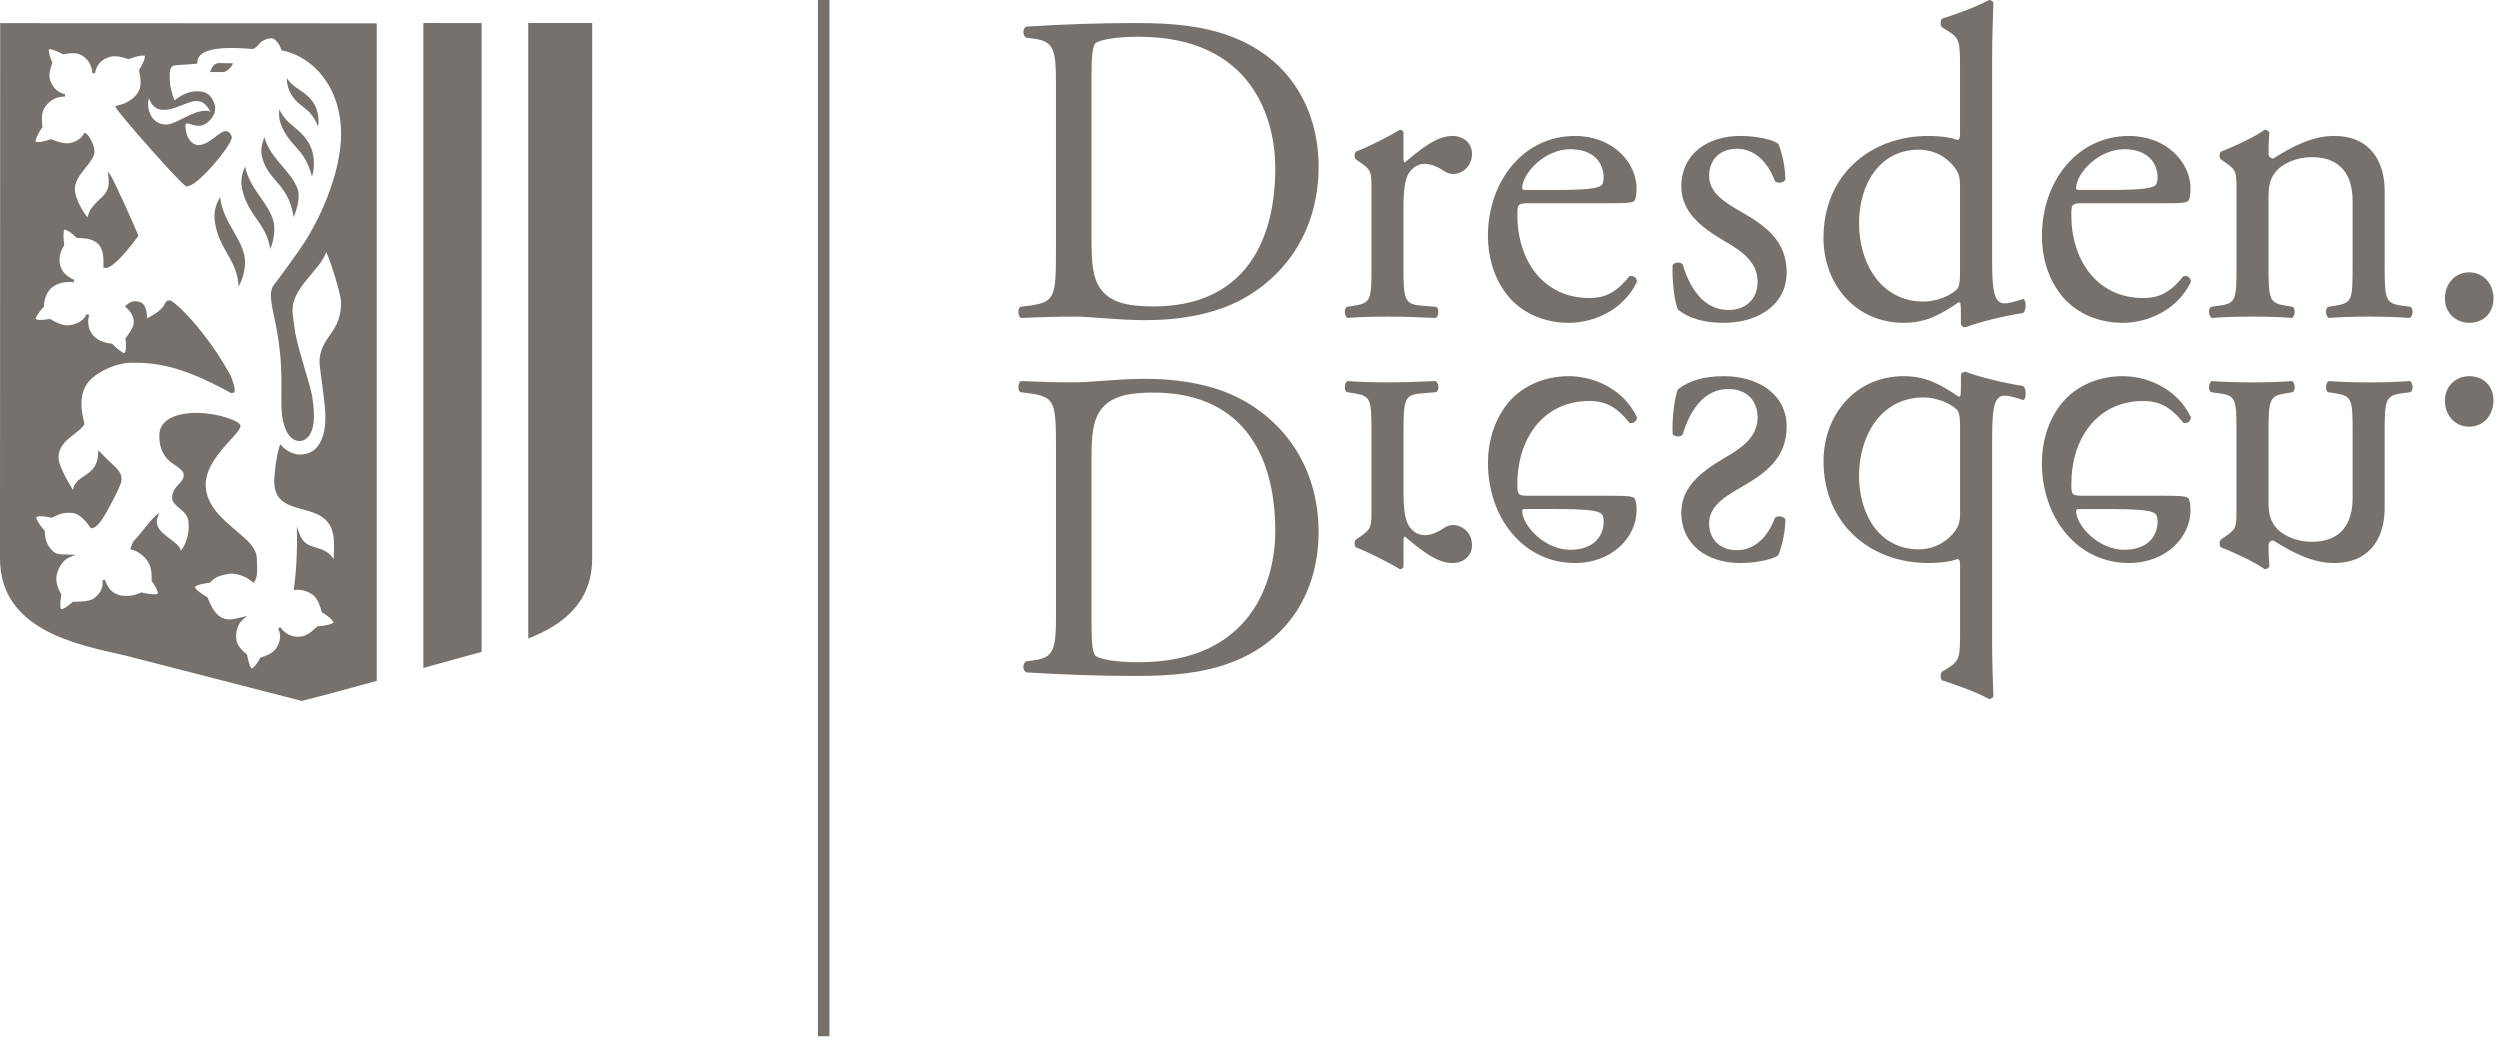 <?xml version="1.0" encoding="utf-8"?>
<!-- Generator: Adobe Illustrator 12.0.0, SVG Export Plug-In  -->
<!DOCTYPE svg PUBLIC "-//W3C//DTD SVG 1.1//EN" "http://www.w3.org/Graphics/SVG/1.1/DTD/svg11.dtd">
<svg  version="1.1" xmlns="http://www.w3.org/2000/svg" xmlns:xlink="http://www.w3.org/1999/xlink" xmlns:a="http://ns.adobe.com/AdobeSVGViewerExtensions/3.0/"
	 width="228" height="95" viewBox="0 0 228 95" enable-background="new 0 0 228 95" xml:space="preserve">
<defs>
</defs>
<path fill="#76716d" d="M19.162,6.573c0.078-0.274,0.299-0.823,0.836-0.823l1.268,0.025c-0.118,0.24-0.383,0.66-0.844,0.798H19.162
	L19.162,6.573z"/>
<path fill="#76716d" d="M31.877,2.126L31.877,2.126L0.062,2.111H0.018H0.016L0.001,45.848C0,45.865,0,45.881,0,45.898
	c0,0.018,0,0.035,0.001,0.052L0,50.932c-0.003,6.533,6.999,7.852,11.367,8.836c1.807,0.467,13.844,3.561,15.86,4.08l0.294,0.076
	h0.002c0.012-0.002,1.635-0.4,6.835-1.826V2.127L31.877,2.126L31.877,2.126z M13.572,8.961c0.491,1.212,1.25,1.082,1.772,1.023
	c0.579-0.064,1.811-0.664,2.313-0.75c0.875-0.15,1.234,0.445,1.544,0.941c-1.132-0.345-2.424,0.696-3.56,1.09
	c-0.432,0.15-1.101,0.149-1.608-0.359C13.679,10.551,13.363,9.784,13.572,8.961L13.572,8.961L13.572,8.961z M24.992,28.838
	c1.008,4.565,0.547,6.994,0.702,8.742c0.147,1.663,0.747,2.553,1.517,2.635c0.7,0.075,1.266-0.569,1.392-1.696
	c0.096-0.858-0.07-1.92-0.08-1.967c-0.022-0.547-0.325-1.563-0.678-2.742c-0.315-1.062-0.673-2.258-0.909-3.392
	c0,0-0.257-1.571-0.257-2.111c0-1.277,0.878-2.313,1.729-3.317c0.211-0.247,0.717-0.882,0.717-0.882
	c0.244-0.328,0.501-0.722,0.624-1.146c0.152,0.36,0.306,0.768,0.461,1.217c0.539,1.544,0.897,3.01,0.897,3.411
	c0,1.706-0.749,2.563-1.052,3.01c-0.481,0.707-0.917,1.386-0.917,2.454c0,0.158,0.07,0.689,0.169,1.426
	c0.141,1.06,0.334,2.513,0.361,3.259c0.019,0.587-0.006,1.279-0.165,1.834c-0.204,0.722-0.639,1.81-2.029,1.877
	c-0.535,0.026-1.273-0.206-1.775-0.786l-0.137-0.155l-0.067,0.192c-0.247,0.717-0.481,2.293-0.481,3.242
	c0,1.802,1.305,2.159,2.566,2.503c1.236,0.339,2.515,0.689,2.812,2.352c0.017,0.097,0.031,0.199,0.041,0.305
	c0.045,0.461,0.023,1.354,0.002,1.9c-0.425-0.703-1.038-0.887-1.587-1.05c-0.615-0.186-1.196-0.359-1.516-1.215l-0.267-0.717
	l0.022,0.831c0.009,0.55,0.016,2.602-0.276,4.82l-0.02,0.152l0.156-0.025c0.072-0.008,0.148-0.014,0.226-0.014
	c0.426,0,0.906,0.154,1.283,0.414c0.252,0.174,0.445,0.422,0.604,0.781l0.001,0.002c0.114,0.254,0.205,0.553,0.278,0.809
	l0.012,0.045l0.04,0.023c0.37,0.215,0.95,0.643,1.02,0.916c-0.204,0.195-0.967,0.314-1.424,0.344l-0.044,0.004l-0.031,0.029
	c-0.561,0.539-0.993,0.859-1.549,0.91c-0.067,0.006-0.132,0.008-0.198,0.008c-0.629,0-1.169-0.291-1.604-0.867l-0.201,0.121
	c0.295,0.545,0.243,1.141-0.15,1.77c-0.283,0.455-0.833,0.672-1.42,0.871l-0.043,0.018l-0.023,0.039
	c-0.175,0.336-0.528,0.863-0.774,0.947c-0.181-0.162-0.343-0.795-0.405-1.219l-0.005-0.043l-0.033-0.029
	c-0.546-0.467-0.859-0.814-0.94-1.299c-0.103-0.609,0.044-1.43,0.6-1.891l0.382-0.314l-0.619,0.148
	c-0.376,0.09-0.702,0.168-1.009,0.168c-0.294,0-0.553-0.072-0.817-0.229c-0.356-0.211-0.715-0.697-1.008-1.371
	c-0.056-0.125-0.104-0.25-0.146-0.369l-0.016-0.041l-0.039-0.021c-0.396-0.223-1.027-0.654-1.123-0.916
	c0.187-0.217,0.9-0.354,1.329-0.391l0.048-0.004l0.03-0.035c0.478-0.523,0.907-0.631,1.626-0.771
	c0.094-0.02,0.194-0.027,0.301-0.027c0.68,0,1.422,0.373,1.565,0.496c0.112,0.092,0.355,0.273,0.355,0.273l0.094,0.068l0.073-0.094
	c0.316-0.42,0.275-1.146,0.244-1.729c-0.009-0.156-0.018-0.297-0.018-0.42c0-0.826-0.729-1.52-1.54-2.219l-0.371-0.316
	c-1.233-1.045-2.628-2.229-2.744-3.978c-0.109-1.688,1.325-3.258,2.274-4.297c0.161-0.176,0.311-0.341,0.44-0.488
	c0.328-0.381,0.455-0.598,0.455-0.772c0-0.458-2.168-1.184-3.971-1.184c-1.952,0-3.3,0.629-3.417,1.859
	c-0.094,1.01,0.247,2.117,1.172,2.739c0.559,0.375,1.042,0.699,1.042,1.044c0,0.383-0.216,0.612-0.467,0.875
	c-0.279,0.297-0.598,0.633-0.598,1.225c0,0.395,0.318,0.661,0.655,0.942c0.419,0.35,0.851,0.712,0.851,1.386
	c0.002,0.012,0.019,0.174,0.008,0.427l-0.013,0.195c-0.044,0.484-0.198,1.242-0.7,1.893c-0.063-0.405-0.515-0.743-0.987-1.096
	c-0.33-0.249-0.669-0.504-0.906-0.795l-0.148-0.216c-0.18-0.308-0.206-0.625-0.079-0.965l0.149-0.402l-0.337,0.275
	c-0.188,0.153-0.5,0.533-0.936,1.059l-0.204,0.247c-0.096,0.116-0.516,0.637-0.622,0.747c-0.267,0.28-0.377,0.395-0.504,0.892
	l-0.031,0.12l0.124,0.021c0.435,0.075,1.046,0.5,1.391,0.967c0.411,0.555,0.454,1.307,0.421,1.842l-0.004,0.039l0.028,0.037
	c0.233,0.303,0.571,0.863,0.538,1.146c-0.05,0.021-0.149,0.045-0.329,0.045c-0.473,0-1.126-0.168-1.131-0.17l-0.043-0.012
	l-0.04,0.02c-0.148,0.07-0.3,0.129-0.449,0.176c-0.294,0.09-0.589,0.135-0.875,0.135c-0.198,0-0.39-0.021-0.571-0.064
	c-0.082-0.02-0.157-0.041-0.229-0.066l-0.018-0.008c-0.529-0.197-0.903-0.637-1.128-1.338l-0.231,0.051
	c0.075,0.475-0.055,0.895-0.394,1.283l-0.153,0.16c-0.06,0.057-0.124,0.111-0.191,0.168c-0.405,0.326-1.23,0.334-1.892,0.338H6.665
	l-0.051,0.031c-0.192,0.182-0.752,0.645-1.049,0.65c-0.091-0.17-0.088-0.643,0.014-1.213l0.021-0.111l-0.021-0.037
	C5.228,53.6,5.075,52.98,5.16,52.502c0.116-0.658,0.571-1.451,1.218-1.697L6.9,50.605l-0.56-0.023
	c-0.129-0.006-0.248-0.008-0.359-0.01c-0.598-0.008-0.925-0.012-1.322-0.476c-0.394-0.462-0.571-0.969-0.577-1.643V48.41
	l-0.029-0.032c0,0-0.103-0.114-0.232-0.278l-0.028-0.035c-0.311-0.402-0.49-0.734-0.495-0.907c0.061-0.036,0.184-0.073,0.426-0.073
	c0.433,0,0.954,0.125,0.96,0.126l0.046,0.011l0.042-0.022c0.567-0.314,0.998-0.441,1.489-0.441c0.126,0,0.259,0.007,0.398,0.025
	c0.687,0.089,1.387,1.015,1.578,1.332l0.03,0.052l0.063,0.005c0.406,0,0.836-0.456,1.519-1.705c0,0,1.173-2.134,1.221-2.603
	c0.09-0.868-0.462-1.152-1.349-2.034c-0.19-0.189-0.75-0.765-0.75-0.765l-0.021,0.361c-0.068,1.178-0.68,1.587-1.271,1.983
	c-0.451,0.303-0.917,0.615-1.029,1.265c-0.829-1.342-1.317-2.42-1.317-2.921c0-1.057,0.767-1.647,1.383-2.122l0.063-0.049
	c0.371-0.283,0.718-0.552,0.899-0.867c0.028-0.054,0.021-0.087-0.026-0.277c-0.152-0.625-0.614-2.52,0.516-3.727
	c0.854-0.915,2.514-1.616,3.773-1.631c2.347-0.027,4.632,0.315,8.894,2.637l0.052,0.03c0.078,0.047,0.167,0.098,0.272,0.098
	c0.044,0,0.089-0.009,0.13-0.026c0.082-0.036,0.324-0.141-0.277-1.614c-0.763-1.38-1.679-2.751-2.653-3.972
	c-1.225-1.539-2.553-2.836-2.9-2.836c-0.27,0-0.339,0.135-0.419,0.292c-0.123,0.246-0.352,0.694-1.634,1.341
	c0.003-0.395-0.054-1.247-0.574-1.456c-0.177-0.072-0.339-0.105-0.5-0.105c-0.307,0-0.583,0.129-0.843,0.396l-0.083,0.086
	l0.088,0.078c0.302,0.272,0.668,0.708,0.704,1.246c0.02,0.303-0.076,0.592-0.321,0.968c-0.091,0.141-0.195,0.281-0.302,0.428
	l-0.139,0.189l0.007,0.046c0.057,0.399,0.081,1.076-0.083,1.299c-0.283-0.045-0.816-0.522-1.105-0.829l-0.03-0.031l-0.043-0.005
	c-0.724-0.08-1.236-0.296-1.614-0.68c-0.088-0.089-0.168-0.189-0.234-0.294l-0.099-0.178c-0.207-0.428-0.247-0.946-0.109-1.469
	l-0.223-0.073c-0.307,0.701-1.035,0.938-1.59,1.014c-0.056,0.007-0.112,0.009-0.168,0.009c-0.418,0-0.944-0.188-1.559-0.566
	l-0.041-0.024l-0.047,0.01c-0.005,0-0.422,0.087-0.796,0.087c-0.26,0-0.387-0.042-0.45-0.079c0.018-0.246,0.422-0.776,0.723-1.098
	l0.03-0.031l0.002-0.042c0.025-0.642,0.221-1.167,0.58-1.567c0.348-0.386,1.038-0.646,1.719-0.646c0.14,0,0.274,0.011,0.396,0.034
	l0.07-0.219c-0.722-0.309-1.184-0.809-1.301-1.405c-0.006-0.031-0.01-0.062-0.016-0.092c-0.079-0.581,0.041-1.087,0.386-1.643
	l0.023-0.037l-0.007-0.041C5.79,21.886,5.74,21.17,5.875,20.934c0.313,0.036,0.819,0.458,1.084,0.73l0.033,0.035l0.102,0.004
	c0.681,0.028,1.267,0.052,1.787,0.48c0.283,0.234,0.61,0.763,0.554,1.955l-0.012,0.251l0.083,0.029
	c0.04,0.013,0.083,0.021,0.13,0.021c0.132,0,0.289-0.058,0.479-0.178l0.227-0.165c0.688-0.539,1.591-1.632,2.245-2.535l0.036-0.049
	l-0.02-0.057c-0.242-0.662-2.211-4.994-2.489-5.416l-0.273-0.417l0.056,0.581c0.143,1.25-0.419,1.581-0.983,2.139
	c-0.404,0.401-0.793,0.798-0.923,1.481c-0.473-0.527-1.117-1.71-1.162-2.513c-0.034-0.631,0.369-1.271,0.872-1.884
	c0.372-0.456,0.725-0.885,0.872-1.323c0.223-0.668-0.496-1.852-0.77-1.962l-0.096-0.04l-0.053,0.09
	c-0.229,0.4-0.593,0.668-1.113,0.819c-0.139,0.041-0.281,0.062-0.435,0.062c-0.414,0-0.842-0.141-1.397-0.366l-0.044-0.018
	l-0.044,0.016c-0.006,0.003-0.682,0.253-1.135,0.253c-0.116,0-0.189-0.017-0.234-0.035c-0.032-0.278,0.34-0.936,0.597-1.305
	l0.023-0.034l-0.005-0.043c-0.089-0.76-0.083-1.291,0.219-1.747C4.5,9.161,5.129,8.812,5.853,8.812h0.061l0.026-0.228
	C5.317,8.474,4.866,8.068,4.598,7.38C4.405,6.883,4.566,6.328,4.765,5.755L4.781,5.71L4.76,5.668
	C4.598,5.329,4.388,4.733,4.469,4.493c0.016-0.002,0.033-0.004,0.05-0.004c0.327,0,0.968,0.322,1.188,0.445l0.037,0.022l0.044-0.008
	C6.066,4.896,6.363,4.85,6.64,4.85c0.305,0,0.553,0.056,0.78,0.178c0.59,0.314,0.976,0.943,1.005,1.642l0.234,0.015
	C8.8,5.937,9.178,5.485,9.88,5.227c0.184-0.067,0.373-0.1,0.579-0.1c0.365,0,0.754,0.102,1.223,0.257l0.042,0.013l0.04-0.015
	c0.01-0.004,0.808-0.315,1.273-0.315c0.076,0,0.128,0.008,0.164,0.019c0.06,0.276-0.269,0.906-0.504,1.257L12.672,6.38l0.016,0.09
	c0.133,0.689,0.249,1.284-0.073,1.909c-0.332,0.646-1.282,1.096-1.524,1.142c-0.149,0.028-0.458,0.123-0.458,0.123l-0.104,0.032
	l0.023,0.104c0.084,0.366,6.072,7.177,6.435,7.213l0.046,0.003c0.801-0.001,2.703-2.167,3.545-3.379
	c0.651-0.94,0.574-1.131,0.543-1.202c-0.127-0.306-0.3-0.455-0.528-0.455c-0.277,0-0.58,0.233-0.93,0.502
	c-0.453,0.349-0.966,0.746-1.555,0.77c0,0,0,0,0,0c-0.578,0-1.155-0.594-1.2-1.734c0.021-0.244,0.097-0.244,0.147-0.244
	c0.082,0,0.198,0.035,0.332,0.078c0.196,0.062,0.442,0.141,0.709,0.141c0.147,0,0.288-0.024,0.421-0.069
	c0.26-0.09,0.567-0.334,0.783-0.624l0.005,0.005l0.061-0.097l0.064-0.094l-0.005-0.001c0.197-0.342,0.253-0.692,0.16-1.017
	c-0.168-0.584-0.503-1.255-1.603-1.255c-0.688,0-1.38,0.279-2.058,0.832c-0.146-0.281-0.208-0.563-0.271-0.837
	c-0.034-0.149-0.067-0.293-0.11-0.431c0,0-0.123-0.706-0.033-1.514c0.037-0.064,0.068-0.121,0.094-0.169
	c0.128-0.24,0.128-0.24,0.842-0.282c0.324-0.019,0.782-0.045,1.44-0.105l0.104-0.009l0.004-0.103
	c0.022-0.894,1.053-1.329,3.152-1.329c0.55,0,1.179,0.032,1.872,0.093l0.024,0.003l0.023-0.007c0.236-0.073,0.37-0.224,0.51-0.386
	c0.205-0.232,0.437-0.496,1.097-0.579c0.021-0.003,0.041-0.003,0.062-0.003c0.477,0,0.832,0.748,0.929,1.036l0.019,0.058
	l0.061,0.017c2.839,0.563,5.365,3.375,5.365,7.624c0,2.962-1.409,6.822-3.317,9.841c-0.479,0.758-2.195,3.118-2.802,3.899
	C24.584,26.484,24.64,27.242,24.992,28.838L24.992,28.838L24.992,28.838z"/>
<path fill="#76716d" d="M96.303,7.47c0-2.828-0.196-3.675-1.855-3.917l-0.871-0.122c-0.315-0.201-0.354-0.846,0.038-1.007
	c3.362-0.204,6.561-0.324,9.922-0.324c3.32,0,6.126,0.242,8.696,1.21c5.334,1.979,8.023,6.584,8.023,11.915
	c0,5.13-2.411,9.532-6.917,12.037c-2.569,1.413-5.81,1.937-8.854,1.937c-2.53,0-5.058-0.324-6.442-0.324
	c-1.657,0-3.08,0.041-4.938,0.121c-0.239-0.121-0.317-0.767-0.081-1.008l0.908-0.121c2.293-0.325,2.371-0.809,2.371-5.05V7.47
	L96.303,7.47L96.303,7.47z M99.547,21.89c0,2.14,0.118,3.431,0.789,4.402c0.87,1.25,2.371,1.655,4.86,1.655
	c7.666,0,11.109-5.13,11.109-12.64c0-4.444-2.095-11.955-12.45-11.955c-2.332,0-3.597,0.323-3.914,0.564
	c-0.318,0.243-0.394,1.252-0.394,3.072V21.89L99.547,21.89L99.547,21.89z"/>
<path fill="#76716d" d="M125.077,17.284c0-1.574,0-1.777-1.069-2.504l-0.356-0.243c-0.156-0.161-0.156-0.604,0.038-0.725
	c0.911-0.325,3.005-1.374,3.993-1.98c0.196,0.04,0.313,0.122,0.313,0.283v2.341c0,0.202,0.041,0.324,0.12,0.366
	c1.385-1.172,2.888-2.425,4.349-2.425c0.989,0,1.78,0.647,1.78,1.618c0,1.331-1.069,1.856-1.702,1.856
	c-0.393,0-0.591-0.122-0.868-0.283c-0.593-0.403-1.185-0.646-1.738-0.646c-0.633,0-1.108,0.365-1.424,0.808
	c-0.396,0.566-0.517,1.737-0.517,3.11v5.493c0,2.909,0.085,3.394,1.586,3.515l1.422,0.119c0.275,0.203,0.198,0.889-0.08,1.01
	c-1.858-0.08-3.006-0.121-4.387-0.121c-1.424,0-2.611,0.041-3.638,0.121c-0.274-0.121-0.356-0.807-0.076-1.01l0.75-0.119
	c1.463-0.245,1.504-0.605,1.504-3.515V17.284L125.077,17.284L125.077,17.284z"/>
<path fill="#76716d" d="M139.453,18.536c-1.026,0-1.068,0.082-1.068,1.093c0,4.08,2.333,7.551,6.565,7.551
	c1.301,0,2.407-0.404,3.634-1.979c0.396-0.121,0.672,0.12,0.712,0.485c-1.304,2.747-4.152,3.757-6.206,3.757
	c-2.566,0-4.585-1.13-5.732-2.666c-1.186-1.576-1.658-3.473-1.658-5.25c0-4.969,3.201-9.128,7.944-9.128
	c3.398,0,5.612,2.383,5.612,4.807c0,0.565-0.08,0.888-0.158,1.05c-0.118,0.241-0.672,0.281-2.332,0.281H139.453L139.453,18.536
	L139.453,18.536z M141.906,17.325c2.924,0,3.793-0.162,4.106-0.405c0.12-0.08,0.238-0.241,0.238-0.768
	c0-1.13-0.749-2.543-3.041-2.543c-2.332,0-4.347,2.18-4.387,3.513c0,0.082,0,0.203,0.276,0.203H141.906L141.906,17.325
	L141.906,17.325z"/>
<path fill="#76716d" d="M162.189,13.125c0.357,0.891,0.636,2.18,0.636,3.271c-0.161,0.283-0.751,0.363-0.949,0.12
	c-0.673-1.776-1.858-2.947-3.481-2.947c-1.542,0-2.525,1.01-2.525,2.463c0,1.654,1.657,2.544,3.043,3.353
	c2.093,1.212,4.03,2.584,4.03,5.452c0,3.07-2.768,4.604-5.693,4.604c-1.857,0-3.239-0.405-4.229-1.212
	c-0.317-0.769-0.552-2.747-0.474-4.078c0.198-0.244,0.712-0.283,0.911-0.042c0.67,2.22,1.934,4.16,4.188,4.16
	c1.421,0,2.647-0.848,2.647-2.585c0-1.859-1.58-2.868-3.044-3.715c-2.29-1.333-3.912-2.745-3.912-4.969
	c0-2.946,2.372-4.603,5.376-4.603C160.375,12.397,161.836,12.802,162.189,13.125L162.189,13.125L162.189,13.125L162.189,13.125z"/>
<path fill="#76716d" d="M181.68,22.978c0,3.192,0.039,4.687,1.144,4.687c0.436,0,1.107-0.204,1.7-0.403
	c0.276,0.079,0.318,1.088-0.04,1.291c-1.66,0.242-4.11,0.848-5.216,1.292c-0.234,0-0.432-0.122-0.432-0.322v-0.688
	c0-0.605,0-1.091-0.082-1.252h-0.156c-1.744,1.212-3.086,1.859-4.982,1.859c-4.388,0-7.314-3.514-7.314-7.754
	c0-5.655,4.191-9.29,9.568-9.29c1.341,0,2.213,0.203,2.646,0.363c0.2,0,0.238-0.243,0.238-0.563V6.097
	c0-2.382-0.038-2.624-1.223-3.351l-0.399-0.241c-0.196-0.122-0.196-0.689,0-0.808c0.992-0.325,2.849-0.932,4.27-1.697
	c0.157,0,0.317,0.08,0.395,0.242c-0.035,1.212-0.116,3.23-0.116,5.008V22.978L181.68,22.978L181.68,22.978z M178.754,16.92
	c0-0.808-0.156-1.17-0.434-1.574c-0.596-0.849-1.78-1.696-3.32-1.696c-3.599,0-5.456,3.19-5.456,6.706
	c0,3.674,2.017,7.147,5.891,7.147c1.069,0,2.409-0.483,3.045-1.13c0.236-0.242,0.274-0.848,0.274-1.496V16.92L178.754,16.92
	L178.754,16.92z"/>
<path fill="#76716d" d="M189.973,18.536c-1.027,0-1.068,0.082-1.068,1.093c0,4.077,2.331,7.551,6.563,7.551
	c1.303,0,2.41-0.404,3.637-1.979c0.394-0.121,0.671,0.12,0.711,0.485c-1.305,2.747-4.151,3.757-6.206,3.757
	c-2.568,0-4.587-1.13-5.731-2.666c-1.188-1.576-1.656-3.473-1.656-5.25c0-4.969,3.197-9.128,7.939-9.128
	c3.4,0,5.614,2.383,5.614,4.807c0,0.565-0.08,0.888-0.158,1.05c-0.119,0.241-0.669,0.281-2.331,0.281H189.973L189.973,18.536
	L189.973,18.536z M192.423,17.324c2.925,0,3.796-0.161,4.111-0.404c0.117-0.08,0.235-0.241,0.235-0.768
	c0-1.13-0.751-2.543-3.043-2.543c-2.333,0-4.351,2.18-4.387,3.513c0,0.082,0,0.202,0.278,0.202H192.423L192.423,17.324
	L192.423,17.324z"/>
<path fill="#76716d" d="M203.967,17.284c0-1.574,0-1.777-1.067-2.504l-0.357-0.243c-0.16-0.161-0.16-0.606,0.038-0.725
	c0.912-0.325,3.164-1.374,3.955-1.98c0.156,0,0.354,0.081,0.433,0.283c-0.078,0.928-0.078,1.535-0.078,1.897
	c0,0.243,0.159,0.444,0.438,0.444c1.658-1.05,3.515-2.059,5.531-2.059c3.281,0,4.622,2.303,4.622,5.008v6.945
	c0,2.911,0.083,3.314,1.502,3.517l0.871,0.119c0.28,0.203,0.198,0.889-0.078,1.01c-1.187-0.08-2.33-0.121-3.714-0.121
	c-1.423,0-2.609,0.041-3.678,0.121c-0.278-0.121-0.353-0.807-0.078-1.01l0.749-0.119c1.463-0.245,1.501-0.605,1.501-3.517v-6.015
	c0-2.303-1.029-4-3.714-4c-1.501,0-2.808,0.646-3.359,1.414c-0.515,0.686-0.593,1.25-0.593,2.423v6.178
	c0,2.911,0.078,3.272,1.5,3.517l0.713,0.119c0.276,0.203,0.198,0.889-0.08,1.01c-1.065-0.08-2.211-0.121-3.594-0.121
	c-1.424,0-2.608,0.041-3.716,0.121c-0.276-0.121-0.354-0.807-0.078-1.01l0.827-0.119c1.466-0.203,1.505-0.605,1.505-3.517V17.284
	L203.967,17.284L203.967,17.284z"/>
<path fill="#76716d" d="M222.975,27.22c0-1.372,0.949-2.382,2.216-2.382c1.342,0,2.215,1.09,2.215,2.382
	c0,1.294-0.873,2.222-2.215,2.222C224.042,29.442,222.975,28.593,222.975,27.22L222.975,27.22L222.975,27.22L222.975,27.22z"/>
<path fill="#76716d" d="M96.306,40.932c0-4.241-0.081-4.727-2.374-5.051l-0.908-0.121c-0.236-0.241-0.158-0.889,0.081-1.009
	c1.858,0.08,3.281,0.12,4.94,0.12c1.382,0,3.91-0.322,6.443-0.322c3.041,0,6.283,0.525,8.851,1.938
	c4.509,2.505,6.917,6.906,6.917,12.035c0,5.333-2.688,9.937-8.023,11.915c-2.57,0.969-5.376,1.211-8.696,1.211
	c-3.357,0-6.56-0.121-9.919-0.324c-0.395-0.16-0.356-0.809-0.041-1.008l0.871-0.121c1.66-0.244,1.858-1.092,1.858-3.918V40.932
	L96.306,40.932L96.306,40.932z M99.547,56.762c0,1.82,0.076,2.828,0.394,3.07c0.317,0.242,1.582,0.563,3.914,0.563
	c10.355,0,12.45-7.51,12.45-11.951c0-7.511-3.44-12.641-11.107-12.641c-2.49,0-3.989,0.403-4.862,1.655
	c-0.671,0.97-0.789,2.26-0.789,4.402V56.762L99.547,56.762L99.547,56.762z"/>
<path fill="#76716d" d="M125.077,39.397c0-2.909-0.041-3.272-1.502-3.516l-0.752-0.119c-0.28-0.203-0.198-0.891,0.076-1.011
	c1.029,0.08,2.214,0.12,3.638,0.12c1.381,0,2.528-0.04,4.39-0.12c0.275,0.12,0.355,0.808,0.078,1.011l-1.423,0.119
	c-1.501,0.122-1.581,0.606-1.581,3.516v5.493c0,1.373,0.118,2.542,0.512,3.11c0.315,0.443,0.791,0.807,1.424,0.807
	c0.554,0,1.146-0.242,1.738-0.648c0.277-0.158,0.476-0.279,0.869-0.279c0.632,0,1.701,0.523,1.701,1.855
	c0,0.971-0.79,1.613-1.78,1.613c-1.46,0-2.964-1.248-4.346-2.42c-0.082,0.042-0.118,0.16-0.118,0.363v2.342
	c0,0.164-0.122,0.242-0.318,0.283c-0.985-0.605-3.082-1.654-3.991-1.98c-0.196-0.12-0.196-0.564-0.04-0.728l0.356-0.238
	c1.069-0.728,1.069-0.933,1.069-2.504V39.397L125.077,39.397L125.077,39.397z"/>
<path fill="#76716d" d="M146.766,45.213c1.66,0,2.216,0.039,2.334,0.28c0.076,0.162,0.156,0.486,0.156,1.05
	c0,2.426-2.214,4.804-5.612,4.804c-4.743,0-7.943-4.158-7.943-9.124c0-1.776,0.472-3.674,1.657-5.251
	c1.147-1.533,3.166-2.665,5.732-2.665c2.054,0,4.902,1.01,6.206,3.757c-0.04,0.363-0.314,0.605-0.711,0.485
	c-1.228-1.577-2.331-1.979-3.635-1.979c-4.232,0-6.565,3.474-6.565,7.551c0,1.011,0.042,1.092,1.068,1.092H146.766L146.766,45.213
	L146.766,45.213z M139.1,46.423c-0.276,0-0.276,0.121-0.276,0.204c0.04,1.332,2.055,3.513,4.387,3.513
	c2.292,0,3.044-1.413,3.044-2.546c0-0.521-0.118-0.685-0.239-0.765c-0.315-0.242-1.185-0.406-4.108-0.406H139.1L139.1,46.423
	L139.1,46.423z"/>
<path fill="#76716d" d="M158.713,51.348c-3.004,0-5.376-1.654-5.376-4.601c0-2.22,1.622-3.635,3.914-4.967
	c1.462-0.848,3.042-1.857,3.042-3.715c0-1.737-1.224-2.587-2.647-2.587c-2.252,0-3.518,1.94-4.188,4.16
	c-0.199,0.245-0.713,0.203-0.911-0.04c-0.078-1.333,0.16-3.311,0.474-4.078c0.989-0.809,2.373-1.212,4.23-1.212
	c2.926,0,5.691,1.534,5.691,4.604c0,2.868-1.938,4.239-4.03,5.452c-1.386,0.808-3.043,1.698-3.043,3.351
	c0,1.455,0.988,2.463,2.525,2.463c1.623,0,2.809-1.17,3.481-2.947c0.198-0.241,0.791-0.158,0.949,0.121
	c0,1.092-0.278,2.383-0.635,3.273C161.836,50.949,160.375,51.348,158.713,51.348L158.713,51.348L158.713,51.348L158.713,51.348z"/>
<path fill="#76716d" d="M181.68,58.498c0,1.777,0.081,3.795,0.116,5.006c-0.077,0.164-0.237,0.244-0.392,0.244
	c-1.424-0.764-3.28-1.371-4.272-1.697c-0.196-0.117-0.196-0.686,0-0.807l0.399-0.242c1.185-0.727,1.227-0.971,1.227-3.35v-6.1
	c0-0.32-0.042-0.564-0.242-0.564c-0.434,0.158-1.302,0.359-2.646,0.359c-5.375,0-9.565-3.633-9.565-9.285
	c0-4.241,2.924-7.755,7.312-7.755c1.896,0,3.24,0.648,4.982,1.857h0.16c0.078-0.161,0.078-0.646,0.078-1.251v-0.688
	c0-0.199,0.197-0.322,0.432-0.322c1.105,0.444,3.556,1.052,5.216,1.293c0.358,0.202,0.316,1.212,0.04,1.291
	c-0.593-0.201-1.265-0.401-1.7-0.401c-1.104,0-1.144,1.491-1.144,4.685V58.498L181.68,58.498L181.68,58.498z M178.758,38.871
	c0-0.646-0.042-1.251-0.278-1.496c-0.636-0.646-1.976-1.13-3.045-1.13c-3.874,0-5.891,3.473-5.891,7.149
	c0,3.515,1.857,6.706,5.456,6.706c1.54,0,2.725-0.85,3.32-1.697c0.277-0.402,0.438-0.766,0.438-1.573V38.871L178.758,38.871
	L178.758,38.871z"/>
<path fill="#76716d" d="M197.287,45.213c1.66,0,2.214,0.039,2.332,0.28c0.075,0.162,0.155,0.486,0.155,1.05
	c0,2.426-2.214,4.804-5.614,4.804c-4.742,0-7.939-4.154-7.939-9.124c0-1.776,0.477-3.674,1.656-5.251
	c1.145-1.533,3.163-2.665,5.731-2.665c2.055,0,4.901,1.01,6.206,3.757c-0.04,0.363-0.313,0.605-0.711,0.485
	c-1.227-1.577-2.334-1.978-3.637-1.978c-4.231,0-6.558,3.472-6.558,7.549c0,1.011,0.036,1.092,1.063,1.092H197.287L197.287,45.213
	L197.287,45.213z M189.618,46.425c-0.278,0-0.278,0.119-0.278,0.202c0.036,1.332,2.054,3.513,4.387,3.513
	c2.297,0,3.043-1.413,3.043-2.546c0-0.521-0.118-0.685-0.235-0.765c-0.315-0.242-1.187-0.404-4.111-0.404H189.618L189.618,46.425
	L189.618,46.425z"/>
<path fill="#76716d" d="M203.967,39.397c0-2.909-0.039-3.31-1.499-3.514l-0.833-0.121c-0.276-0.203-0.196-0.889,0.078-1.01
	c1.107,0.082,2.292,0.121,3.716,0.121c1.383,0,2.528-0.039,3.594-0.121c0.278,0.121,0.356,0.807,0.08,1.01l-0.713,0.121
	c-1.419,0.242-1.5,0.604-1.5,3.514v6.18c0,1.17,0.081,1.734,0.593,2.423c0.554,0.766,1.858,1.413,3.359,1.413
	c2.685,0,3.717-1.698,3.717-4v-6.016c0-2.909-0.041-3.272-1.504-3.514l-0.749-0.121c-0.274-0.203-0.195-0.889,0.078-1.01
	c1.068,0.082,2.255,0.121,3.678,0.121c1.384,0,2.527-0.039,3.714-0.121c0.276,0.121,0.358,0.807,0.078,1.01l-0.865,0.121
	c-1.425,0.204-1.508,0.604-1.508,3.514v6.946c0,2.707-1.341,5.004-4.622,5.004c-2.017,0-3.873-1.006-5.531-2.057
	c-0.278,0-0.438,0.201-0.438,0.443c0,0.365,0,0.971,0.081,1.898c-0.081,0.203-0.279,0.283-0.436,0.283
	c-0.791-0.605-3.043-1.654-3.955-1.98c-0.198-0.12-0.198-0.564-0.038-0.724l0.357-0.242c1.067-0.728,1.067-0.929,1.067-2.504V39.397
	L203.967,39.397L203.967,39.397z"/>
<path fill="#76716d" d="M225.19,34.308c1.342,0,2.215,0.93,2.215,2.222c0,1.293-0.873,2.383-2.215,2.383
	c-1.267,0-2.216-1.008-2.216-2.383C222.975,35.157,224.042,34.308,225.19,34.308L225.19,34.308L225.19,34.308L225.19,34.308z"/>
<polygon fill="#76716d" points="75.648,94.504 74.595,94.504 74.595,0 75.648,0 75.648,94.504 "/>
<path fill="#76716d" d="M38.61,2.1v58.816c1.332-0.367,4.573-1.26,5.315-1.469V2.103L38.61,2.1L38.61,2.1z"/>
<path fill="#76716d" d="M53.99,2.103V2.1h-5.813v56.13c3.107-1.203,5.83-3.24,5.828-7.313l0.002-48.815H53.99L53.99,2.103z"/>
<path fill="#76716d" d="M29.014,11.55c-0.426-1.074-0.916-1.452-1.391-1.818c-0.309-0.238-0.628-0.485-0.938-0.933
	c-0.353-0.511-0.533-1.095-0.523-1.683c0.322,0.517,0.729,0.79,1.153,1.075c0.433,0.292,0.88,0.592,1.28,1.193
	C28.925,9.878,29.148,10.747,29.014,11.55L29.014,11.55z"/>
<path fill="#76716d" d="M28.453,16.116c-0.392-1.525-0.97-2.163-1.529-2.781c-0.335-0.37-0.682-0.753-0.996-1.333
	c-0.412-0.754-0.549-1.355-0.443-2.018c0.331,0.747,0.819,1.155,1.332,1.583c0.501,0.419,1.02,0.853,1.441,1.658
	C28.619,13.915,28.778,15.097,28.453,16.116L28.453,16.116z"/>
<path fill="#76716d" d="M26.783,19.802c-0.278-1.752-0.946-2.526-1.593-3.276c-0.421-0.489-0.82-0.95-1.115-1.672
	c-0.378-0.921-0.271-1.526,0.036-2.34c0.313,1.094,0.996,1.894,1.659,2.671c0.535,0.625,1.039,1.217,1.331,1.931
	C27.414,17.881,27.142,18.931,26.783,19.802L26.783,19.802z"/>
<path fill="#76716d" d="M24.646,22.72c-0.182-1.229-0.705-1.981-1.255-2.772c-0.47-0.676-0.955-1.374-1.238-2.424
	c-0.266-0.987-0.125-1.604,0.202-2.335c0.228,1.122,0.825,1.979,1.405,2.812c0.458,0.659,0.892,1.281,1.129,2.005
	C25.155,20.82,24.983,21.901,24.646,22.72L24.646,22.72z"/>
<path fill="#76716d" d="M21.765,26.14c-0.071-1.318-0.553-2.161-1.06-3.048c-0.431-0.753-0.876-1.532-1.074-2.66
	c-0.188-1.071,0.025-1.709,0.445-2.456c0.129,1.205,0.677,2.162,1.209,3.091c0.419,0.733,0.815,1.425,0.997,2.21
	C22.491,24.172,22.203,25.309,21.765,26.14L21.765,26.14z"/>
</svg>
